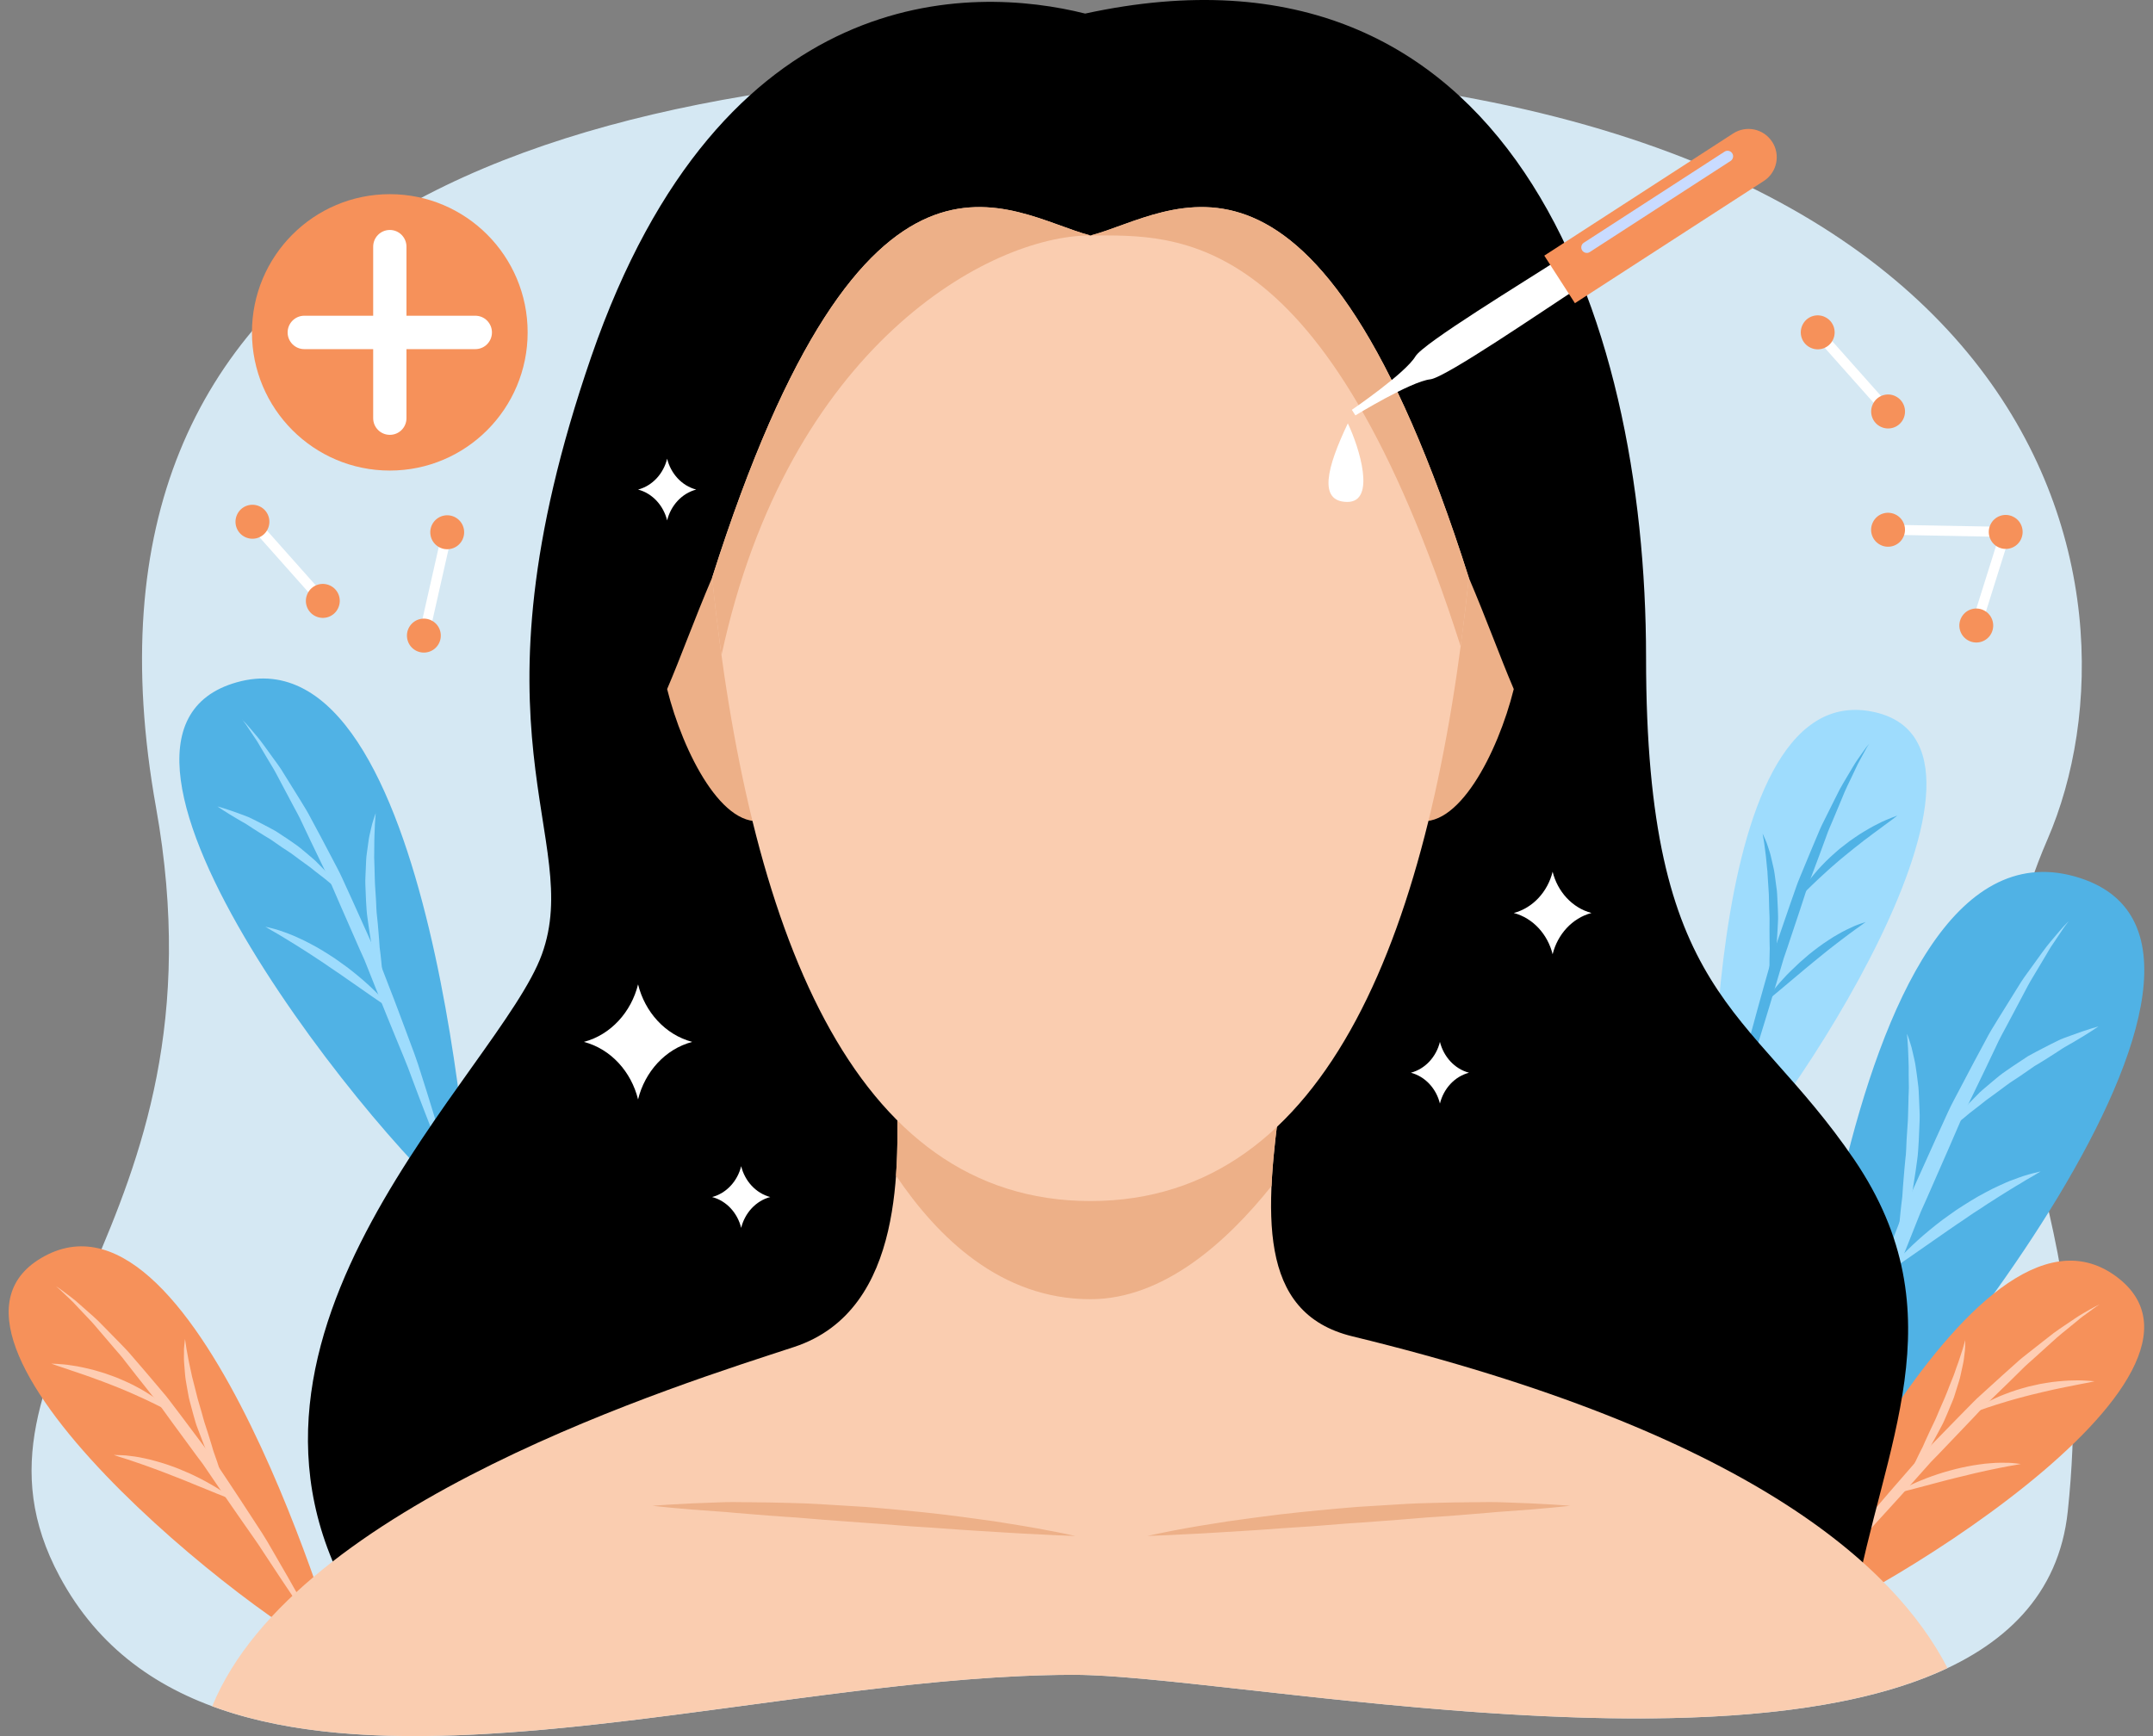 <svg xmlns="http://www.w3.org/2000/svg" width="124" height="100" viewBox="0 0 124 100" fill="none"><rect x="0" y="0" width="124" height="100" fill="#808080" stroke="none"/><g clip-path="url(#clip0_538_30645)"><path d="M61.847 96.469C72.946 96.469 117.053 106.308 119.091 87.057C121.179 67.354 111.791 62.501 117.923 48.349C124.055 34.194 118.507 3.716 63.787 3.931C30.247 4.058 3.102 13.636 8.986 46.508C13.366 70.995 -3.282 78.314 3.437 90.808C12.354 107.395 41.271 96.469 61.85 96.469H61.847Z" fill="#D5E8F3"></path><path d="M103.187 87.679C103.187 87.679 105.63 46.577 119.502 50.485C132.824 54.239 109.059 83.493 103.187 87.679Z" fill="#50B2E5"></path><path d="M119.132 53.079C119.132 53.079 119.045 53.192 118.886 53.401C118.738 53.621 118.524 53.94 118.25 54.349C118.108 54.546 117.972 54.783 117.822 55.041C117.672 55.297 117.507 55.572 117.33 55.865C117.16 56.16 116.96 56.465 116.781 56.804C116.602 57.143 116.414 57.5 116.217 57.871C116.021 58.242 115.815 58.63 115.601 59.03C115.39 59.43 115.156 59.836 114.96 60.277C114.546 61.149 114.113 62.068 113.65 63.01C113.427 63.486 113.17 63.955 112.965 64.457C112.754 64.955 112.537 65.46 112.314 65.964C111.872 66.976 111.421 68.005 110.97 69.031L110.626 69.799L110.314 70.579C110.108 71.098 109.9 71.617 109.698 72.13C109.293 73.159 108.871 74.162 108.475 75.139C108.082 76.116 107.668 77.049 107.347 77.959C107.012 78.867 106.685 79.719 106.379 80.507C105.167 83.659 104.283 85.74 104.283 85.74C104.283 85.74 104.87 83.563 105.873 80.328C106.121 79.519 106.393 78.644 106.691 77.719C106.969 76.788 107.333 75.832 107.706 74.843C108.082 73.855 108.455 72.826 108.859 71.791C109.059 71.272 109.261 70.75 109.464 70.225L109.77 69.437L110.111 68.66C110.577 67.631 111.039 66.599 111.496 65.584C111.722 65.077 111.953 64.576 112.181 64.08C112.404 63.581 112.676 63.115 112.916 62.642C113.404 61.7 113.89 60.798 114.35 59.943C114.569 59.511 114.821 59.108 115.061 58.72C115.304 58.332 115.535 57.955 115.76 57.595C115.986 57.236 116.2 56.891 116.402 56.563C116.61 56.239 116.839 55.949 117.038 55.665C117.446 55.108 117.781 54.612 118.105 54.233C118.423 53.853 118.678 53.557 118.851 53.36C119.036 53.172 119.134 53.07 119.134 53.07L119.132 53.079Z" fill="#9EDCFD"></path><path d="M112.129 65.206C112.129 65.206 112.149 65.168 112.19 65.101C112.23 65.032 112.291 64.933 112.375 64.811C112.459 64.69 112.557 64.533 112.693 64.377C112.823 64.214 112.968 64.032 113.135 63.837C113.306 63.646 113.497 63.449 113.705 63.243C113.809 63.139 113.913 63.032 114.023 62.921C114.133 62.814 114.257 62.718 114.376 62.614C114.621 62.411 114.867 62.191 115.13 61.982C115.39 61.771 115.679 61.591 115.957 61.394C116.24 61.205 116.524 61.02 116.804 60.834C117.093 60.669 117.391 60.521 117.671 60.373C117.952 60.223 118.229 60.089 118.49 59.959C118.747 59.823 119.016 59.744 119.253 59.652C120.207 59.295 120.86 59.121 120.86 59.121C120.86 59.121 120.297 59.515 119.432 60.017C119.325 60.081 119.212 60.144 119.094 60.211C118.978 60.278 118.854 60.342 118.735 60.426C118.495 60.582 118.244 60.75 117.981 60.913C117.715 61.075 117.449 61.252 117.165 61.414C116.897 61.6 116.625 61.788 116.353 61.976C116.081 62.162 115.792 62.333 115.535 62.53C115.278 62.73 115.015 62.913 114.766 63.098C114.639 63.191 114.517 63.281 114.396 63.368C114.28 63.461 114.165 63.55 114.052 63.64C113.826 63.814 113.612 63.98 113.416 64.133C113.228 64.296 113.049 64.44 112.89 64.568C112.728 64.695 112.598 64.811 112.485 64.907C112.375 65.006 112.279 65.075 112.222 65.13C112.161 65.183 112.129 65.212 112.129 65.212V65.206Z" fill="#9EDCFD"></path><path d="M109.831 59.555C109.831 59.555 109.912 59.731 110.01 60.056C110.065 60.218 110.123 60.419 110.169 60.65C110.218 60.882 110.293 61.143 110.331 61.433C110.374 61.723 110.421 62.036 110.458 62.369C110.51 62.703 110.513 63.053 110.531 63.419C110.539 63.784 110.577 64.161 110.559 64.543C110.542 64.926 110.525 65.315 110.51 65.703C110.481 66.091 110.473 66.48 110.412 66.857C110.369 67.237 110.302 67.608 110.25 67.967C110.198 68.326 110.14 68.674 110.08 69.002C110.004 69.327 109.926 69.631 109.851 69.915C109.562 71.043 109.308 71.773 109.308 71.773C109.308 71.773 109.331 70.99 109.455 69.845C109.484 69.558 109.519 69.248 109.562 68.924C109.585 68.596 109.603 68.248 109.637 67.892C109.672 67.535 109.692 67.167 109.735 66.793C109.788 66.419 109.788 66.039 109.808 65.66C109.834 65.28 109.857 64.9 109.883 64.526C109.9 64.152 109.903 63.784 109.915 63.428C109.915 63.071 109.952 62.723 109.935 62.398C109.926 62.071 109.929 61.761 109.929 61.474C109.929 61.187 109.906 60.926 109.903 60.691C109.895 60.456 109.889 60.253 109.871 60.088C109.857 59.92 109.857 59.787 109.842 59.697C109.834 59.607 109.828 59.558 109.828 59.558L109.831 59.555Z" fill="#9EDCFD"></path><path d="M108.718 73.268C108.718 73.268 109.12 72.726 109.837 72.022C110.192 71.668 110.623 71.274 111.106 70.874C111.349 70.674 111.6 70.471 111.863 70.274C112.132 70.083 112.401 69.883 112.676 69.694C112.959 69.514 113.234 69.326 113.52 69.158C113.8 68.984 114.084 68.825 114.361 68.68C114.639 68.532 114.908 68.393 115.174 68.277C115.437 68.158 115.682 68.042 115.92 67.961C116.154 67.871 116.373 67.795 116.567 67.729C116.761 67.665 116.937 67.624 117.076 67.584C117.359 67.511 117.524 67.477 117.524 67.477C117.524 67.477 117.382 67.566 117.131 67.714C117.004 67.787 116.853 67.874 116.677 67.975C116.506 68.082 116.313 68.201 116.099 68.323C115.885 68.445 115.665 68.598 115.422 68.74C115.179 68.882 114.937 69.053 114.673 69.216C114.41 69.372 114.156 69.564 113.881 69.732C113.607 69.9 113.344 70.094 113.069 70.277C112.794 70.457 112.528 70.645 112.259 70.828C111.999 71.019 111.73 71.187 111.479 71.37C110.973 71.723 110.499 72.051 110.094 72.335C109.689 72.619 109.342 72.851 109.102 73.016C108.859 73.178 108.721 73.271 108.721 73.271L108.718 73.268Z" fill="#9EDCFD"></path><path d="M101.941 94.284C101.941 94.284 113.531 67.502 121.826 73.485C129.788 79.23 106.867 92.927 101.941 94.284Z" fill="#F6915A"></path><path d="M120.947 75.121C120.947 75.121 120.863 75.176 120.704 75.278C120.554 75.388 120.331 75.55 120.051 75.756C119.906 75.852 119.762 75.979 119.6 76.112C119.438 76.246 119.262 76.388 119.074 76.541C118.889 76.698 118.681 76.852 118.481 77.031C118.279 77.214 118.068 77.405 117.845 77.605C117.622 77.805 117.394 78.014 117.154 78.229C116.917 78.443 116.663 78.658 116.423 78.904C115.934 79.385 115.425 79.892 114.887 80.406C114.754 80.536 114.619 80.666 114.483 80.797C114.347 80.927 114.208 81.061 114.081 81.203C113.821 81.484 113.555 81.768 113.283 82.049C112.742 82.615 112.193 83.189 111.644 83.765L111.227 84.191C111.094 84.339 110.961 84.487 110.831 84.635C110.568 84.931 110.305 85.226 110.045 85.519C109.527 86.108 109.001 86.67 108.501 87.224C108.001 87.78 107.501 88.299 107.064 88.829C106.622 89.351 106.197 89.841 105.801 90.29C105.017 91.192 104.349 91.937 103.881 92.453C103.65 92.714 103.459 92.914 103.332 93.05C103.204 93.189 103.135 93.262 103.135 93.262C103.135 93.262 103.193 93.181 103.303 93.03C103.413 92.879 103.569 92.653 103.777 92.372C104.187 91.807 104.78 91.001 105.506 90.047C105.867 89.569 106.26 89.05 106.682 88.511C107.093 87.96 107.567 87.412 108.056 86.841C108.544 86.273 109.042 85.678 109.565 85.09C109.822 84.794 110.085 84.496 110.345 84.194C110.478 84.044 110.609 83.893 110.742 83.745L111.155 83.31C111.716 82.736 112.274 82.162 112.823 81.6C113.098 81.316 113.372 81.037 113.644 80.765C113.777 80.626 113.919 80.496 114.063 80.368C114.205 80.24 114.344 80.11 114.483 79.985C115.035 79.478 115.578 78.994 116.09 78.536C116.342 78.301 116.608 78.095 116.862 77.895C117.116 77.695 117.362 77.501 117.599 77.316C117.836 77.13 118.062 76.953 118.279 76.785C118.496 76.62 118.718 76.481 118.918 76.341C119.12 76.205 119.308 76.078 119.484 75.959C119.661 75.843 119.82 75.733 119.976 75.649C120.279 75.472 120.519 75.338 120.684 75.251C120.852 75.17 120.941 75.127 120.941 75.127L120.947 75.121Z" fill="#FECDB3"></path><path d="M113.344 81.49C113.344 81.49 113.433 81.409 113.604 81.284C113.777 81.16 114.029 80.995 114.347 80.821C114.506 80.737 114.679 80.641 114.867 80.56C115.055 80.473 115.255 80.38 115.468 80.305C115.68 80.221 115.899 80.142 116.125 80.07C116.35 79.997 116.584 79.936 116.816 79.87C117.05 79.815 117.287 79.763 117.518 79.713C117.752 79.67 117.984 79.638 118.206 79.603C118.429 79.574 118.649 79.557 118.854 79.539C119.059 79.516 119.256 79.519 119.435 79.513C119.614 79.507 119.779 79.505 119.927 79.513C120.074 79.519 120.201 79.528 120.305 79.534C120.516 79.548 120.635 79.56 120.635 79.56C120.635 79.56 120.516 79.589 120.311 79.632C120.207 79.652 120.083 79.678 119.941 79.702C119.796 79.725 119.637 79.766 119.464 79.797C119.291 79.835 119.1 79.864 118.903 79.907C118.704 79.951 118.495 79.997 118.279 80.038C118.065 80.087 117.842 80.142 117.617 80.189C117.391 80.244 117.166 80.299 116.937 80.354C116.712 80.415 116.483 80.467 116.261 80.531C116.041 80.597 115.818 80.65 115.61 80.716C115.399 80.78 115.197 80.841 115.003 80.902C114.809 80.966 114.627 81.024 114.459 81.079C114.292 81.137 114.139 81.192 114.003 81.238C113.867 81.287 113.748 81.331 113.65 81.366C113.453 81.441 113.344 81.484 113.344 81.484V81.49Z" fill="#FECDB3"></path><path d="M113.182 77.168C113.182 77.168 113.193 77.304 113.182 77.548C113.182 77.609 113.176 77.675 113.173 77.748C113.164 77.82 113.155 77.898 113.144 77.983C113.121 78.148 113.109 78.339 113.063 78.542C113.022 78.745 112.976 78.965 112.921 79.197C112.875 79.432 112.791 79.667 112.716 79.913C112.678 80.035 112.638 80.162 112.598 80.29C112.557 80.418 112.522 80.548 112.465 80.67C112.36 80.922 112.256 81.177 112.149 81.429C112.037 81.681 111.938 81.939 111.805 82.174C111.681 82.415 111.551 82.647 111.427 82.876C111.305 83.102 111.181 83.319 111.062 83.522C110.935 83.719 110.808 83.905 110.689 84.073C110.458 84.412 110.253 84.688 110.108 84.882C109.964 85.073 109.877 85.18 109.877 85.18C109.877 85.18 109.926 85.05 110.024 84.829C110.12 84.609 110.261 84.299 110.441 83.931C110.53 83.748 110.626 83.548 110.736 83.342C110.831 83.131 110.926 82.902 111.036 82.676C111.143 82.447 111.25 82.206 111.369 81.966C111.49 81.731 111.586 81.476 111.693 81.229C111.8 80.983 111.909 80.734 112.016 80.49C112.12 80.246 112.21 80 112.303 79.765C112.349 79.647 112.392 79.531 112.441 79.42C112.491 79.307 112.531 79.197 112.569 79.087C112.641 78.867 112.719 78.661 112.788 78.469C112.858 78.278 112.907 78.099 112.962 77.942C112.988 77.864 113.011 77.788 113.034 77.722C113.054 77.652 113.072 77.588 113.089 77.533C113.118 77.417 113.15 77.327 113.164 77.266C113.182 77.203 113.19 77.171 113.19 77.171L113.182 77.168Z" fill="#FECDB3"></path><path d="M109.117 86.034C109.117 86.034 109.215 85.967 109.397 85.866C109.576 85.764 109.839 85.625 110.163 85.478C110.325 85.405 110.499 85.324 110.689 85.251C110.877 85.173 111.077 85.095 111.288 85.022C111.496 84.95 111.713 84.875 111.938 84.808C112.164 84.744 112.389 84.677 112.621 84.62C112.852 84.567 113.08 84.506 113.312 84.466C113.54 84.422 113.769 84.382 113.988 84.353C114.208 84.321 114.422 84.295 114.627 84.283C114.83 84.269 115.023 84.251 115.203 84.254C115.382 84.254 115.544 84.254 115.688 84.257C115.833 84.26 115.96 84.277 116.064 84.286C116.272 84.306 116.388 84.324 116.388 84.324C116.388 84.324 116.272 84.35 116.067 84.385C115.966 84.402 115.844 84.422 115.703 84.448C115.564 84.477 115.405 84.509 115.234 84.538C115.064 84.567 114.879 84.617 114.682 84.651C114.486 84.686 114.283 84.741 114.069 84.785C113.855 84.825 113.638 84.889 113.416 84.938C113.193 84.988 112.968 85.049 112.742 85.101C112.517 85.153 112.291 85.214 112.071 85.269C111.852 85.333 111.629 85.379 111.421 85.44C111.21 85.498 111.005 85.547 110.811 85.602C110.617 85.654 110.432 85.701 110.264 85.747C109.926 85.837 109.64 85.909 109.438 85.959C109.235 86.008 109.122 86.034 109.122 86.034H109.117Z" fill="#FECDB3"></path><path d="M27.156 70.108C27.156 70.108 25.132 36.061 13.64 39.299C2.605 42.407 22.291 66.641 27.156 70.108Z" fill="#50B2E5"></path><path d="M13.95 41.448C13.95 41.448 14.022 41.541 14.152 41.715C14.273 41.898 14.453 42.161 14.678 42.501C14.797 42.666 14.907 42.863 15.031 43.074C15.155 43.286 15.291 43.512 15.436 43.756C15.577 43.999 15.742 44.251 15.892 44.532C16.04 44.814 16.196 45.109 16.361 45.417C16.526 45.724 16.693 46.046 16.87 46.376C17.046 46.707 17.24 47.043 17.402 47.408C17.746 48.13 18.101 48.892 18.486 49.675C18.671 50.069 18.882 50.458 19.052 50.872C19.229 51.284 19.408 51.701 19.593 52.122C19.96 52.959 20.333 53.812 20.706 54.661L20.992 55.296L21.25 55.942C21.42 56.371 21.591 56.8 21.761 57.226C22.097 58.079 22.447 58.911 22.773 59.719C23.1 60.528 23.441 61.302 23.707 62.056C23.985 62.807 24.256 63.514 24.508 64.166C25.511 66.778 26.245 68.5 26.245 68.5C26.245 68.5 25.76 66.697 24.93 64.018C24.725 63.349 24.499 62.621 24.254 61.859C24.022 61.088 23.722 60.296 23.412 59.476C23.103 58.656 22.794 57.803 22.455 56.948C22.291 56.519 22.123 56.087 21.955 55.652L21.701 55L21.417 54.357C21.033 53.504 20.648 52.649 20.27 51.809C20.082 51.388 19.891 50.974 19.7 50.562C19.515 50.15 19.29 49.762 19.093 49.371C18.688 48.591 18.286 47.843 17.905 47.136C17.723 46.776 17.514 46.446 17.315 46.121C17.115 45.799 16.922 45.489 16.737 45.191C16.552 44.892 16.372 44.608 16.205 44.335C16.031 44.066 15.843 43.825 15.678 43.593C15.34 43.132 15.063 42.721 14.794 42.408C14.531 42.092 14.32 41.848 14.175 41.686C14.022 41.529 13.941 41.445 13.941 41.445L13.95 41.448Z" fill="#9EDCFD"></path><path d="M19.749 51.49C19.749 51.49 19.732 51.461 19.697 51.403C19.665 51.345 19.613 51.264 19.544 51.163C19.474 51.061 19.393 50.931 19.281 50.803C19.174 50.67 19.052 50.516 18.913 50.357C18.772 50.2 18.613 50.035 18.442 49.864C18.355 49.777 18.269 49.69 18.179 49.597C18.09 49.508 17.985 49.429 17.887 49.342C17.685 49.174 17.48 48.992 17.263 48.82C17.046 48.647 16.806 48.496 16.578 48.333C16.343 48.177 16.106 48.023 15.875 47.87C15.635 47.733 15.389 47.612 15.158 47.487C14.927 47.362 14.695 47.252 14.481 47.145C14.268 47.032 14.045 46.968 13.851 46.89C13.062 46.594 12.521 46.449 12.521 46.449C12.521 46.449 12.987 46.777 13.704 47.191C13.793 47.243 13.886 47.299 13.984 47.354C14.082 47.409 14.184 47.461 14.279 47.531C14.479 47.661 14.684 47.8 14.903 47.933C15.123 48.067 15.346 48.215 15.58 48.348C15.803 48.502 16.028 48.658 16.254 48.815C16.479 48.968 16.716 49.107 16.93 49.273C17.144 49.438 17.361 49.589 17.569 49.742C17.673 49.818 17.774 49.893 17.876 49.965C17.974 50.044 18.066 50.116 18.159 50.192C18.347 50.337 18.523 50.473 18.688 50.6C18.844 50.734 18.992 50.855 19.125 50.96C19.258 51.064 19.367 51.163 19.46 51.241C19.55 51.322 19.631 51.38 19.677 51.426C19.726 51.47 19.752 51.493 19.752 51.493L19.749 51.49Z" fill="#9EDCFD"></path><path d="M21.652 46.812C21.652 46.812 21.585 46.957 21.504 47.23C21.458 47.366 21.412 47.531 21.371 47.723C21.331 47.914 21.27 48.132 21.235 48.369C21.201 48.607 21.163 48.868 21.128 49.143C21.085 49.419 21.082 49.711 21.068 50.013C21.062 50.314 21.03 50.627 21.042 50.943C21.056 51.259 21.07 51.581 21.082 51.903C21.105 52.225 21.114 52.546 21.163 52.859C21.201 53.175 21.253 53.483 21.296 53.778C21.339 54.077 21.389 54.364 21.438 54.636C21.498 54.906 21.565 55.158 21.626 55.393C21.866 56.326 22.077 56.932 22.077 56.932C22.077 56.932 22.059 56.283 21.955 55.335C21.932 55.097 21.903 54.842 21.866 54.573C21.845 54.3 21.831 54.013 21.802 53.717C21.776 53.422 21.756 53.117 21.718 52.807C21.675 52.497 21.675 52.181 21.657 51.868C21.637 51.552 21.617 51.239 21.597 50.929C21.582 50.619 21.579 50.314 21.571 50.019C21.571 49.723 21.539 49.436 21.553 49.166C21.559 48.897 21.559 48.639 21.559 48.401C21.559 48.163 21.579 47.946 21.582 47.755C21.588 47.56 21.594 47.392 21.608 47.253C21.623 47.114 21.62 47.004 21.631 46.928C21.64 46.853 21.643 46.812 21.643 46.812H21.652Z" fill="#9EDCFD"></path><path d="M22.574 58.173C22.574 58.173 22.241 57.724 21.648 57.142C21.354 56.849 20.998 56.521 20.596 56.191C20.397 56.026 20.186 55.857 19.969 55.695C19.746 55.536 19.523 55.37 19.298 55.214C19.064 55.066 18.835 54.907 18.601 54.77C18.37 54.628 18.136 54.495 17.904 54.376C17.676 54.254 17.451 54.138 17.231 54.043C17.014 53.944 16.809 53.849 16.612 53.779C16.419 53.704 16.236 53.643 16.077 53.588C15.918 53.532 15.771 53.501 15.655 53.469C15.421 53.408 15.285 53.379 15.285 53.379C15.285 53.379 15.404 53.454 15.612 53.576C15.716 53.637 15.843 53.709 15.988 53.791C16.129 53.877 16.291 53.979 16.468 54.08C16.644 54.182 16.826 54.309 17.029 54.425C17.228 54.544 17.43 54.686 17.647 54.817C17.864 54.947 18.078 55.104 18.303 55.246C18.529 55.385 18.749 55.547 18.974 55.698C19.2 55.846 19.422 56.002 19.645 56.153C19.859 56.312 20.084 56.452 20.29 56.602C20.709 56.895 21.102 57.168 21.438 57.402C21.773 57.637 22.059 57.831 22.259 57.965C22.461 58.098 22.577 58.176 22.577 58.176L22.574 58.173Z" fill="#9EDCFD"></path><path d="M19.599 95.556C19.599 95.556 11.559 67.496 2.564 72.354C-6.074 77.018 14.889 93.573 19.599 95.556Z" fill="#F6915A"></path><path d="M3.224 74.09C3.224 74.09 3.302 74.154 3.443 74.275C3.579 74.406 3.779 74.594 4.03 74.832C4.16 74.948 4.29 75.09 4.432 75.244C4.577 75.397 4.733 75.559 4.898 75.736C5.062 75.916 5.247 76.093 5.424 76.302C5.6 76.507 5.785 76.728 5.979 76.951C6.173 77.177 6.375 77.415 6.583 77.658C6.791 77.902 7.017 78.145 7.219 78.421C7.641 78.96 8.081 79.531 8.549 80.111C8.665 80.256 8.783 80.403 8.899 80.551C9.017 80.699 9.136 80.847 9.246 81.006C9.468 81.32 9.697 81.635 9.928 81.948C10.391 82.58 10.862 83.221 11.333 83.862L11.692 84.34C11.805 84.505 11.917 84.668 12.027 84.833C12.25 85.16 12.472 85.488 12.692 85.81C13.132 86.459 13.58 87.088 14.002 87.703C14.424 88.317 14.855 88.9 15.219 89.48C15.592 90.053 15.95 90.593 16.283 91.091C16.945 92.088 17.509 92.912 17.908 93.486C18.104 93.776 18.266 93.996 18.373 94.15C18.483 94.303 18.541 94.384 18.541 94.384C18.541 94.384 18.495 94.297 18.405 94.132C18.315 93.967 18.188 93.723 18.02 93.416C17.685 92.802 17.202 91.926 16.607 90.888C16.309 90.367 15.985 89.804 15.638 89.21C15.303 88.61 14.904 88.004 14.49 87.378C14.077 86.752 13.661 86.097 13.221 85.445C13.001 85.117 12.782 84.786 12.562 84.456C12.449 84.291 12.339 84.123 12.229 83.957L11.874 83.473C11.394 82.833 10.914 82.192 10.44 81.56C10.206 81.244 9.969 80.934 9.732 80.627C9.616 80.47 9.492 80.325 9.367 80.18C9.246 80.035 9.122 79.89 9 79.745C8.517 79.168 8.04 78.621 7.592 78.099C7.372 77.835 7.135 77.594 6.91 77.363C6.681 77.131 6.465 76.907 6.254 76.693C6.042 76.478 5.84 76.273 5.649 76.078C5.456 75.887 5.253 75.722 5.071 75.557C4.889 75.394 4.718 75.244 4.559 75.104C4.4 74.965 4.256 74.835 4.114 74.733C3.834 74.519 3.614 74.356 3.464 74.246C3.307 74.145 3.224 74.09 3.224 74.09Z" fill="#FECDB3"></path><path d="M9.94 81.396C9.94 81.396 9.862 81.304 9.708 81.159C9.555 81.014 9.327 80.817 9.032 80.605C8.884 80.501 8.725 80.385 8.549 80.278C8.376 80.167 8.188 80.051 7.988 79.947C7.792 79.837 7.583 79.73 7.367 79.631C7.153 79.53 6.927 79.44 6.707 79.344C6.482 79.26 6.256 79.176 6.031 79.1C5.805 79.028 5.58 78.967 5.363 78.903C5.146 78.846 4.932 78.799 4.73 78.756C4.53 78.706 4.334 78.683 4.157 78.654C3.981 78.625 3.816 78.599 3.672 78.59C3.524 78.576 3.397 78.57 3.293 78.561C3.082 78.547 2.963 78.547 2.963 78.547C2.963 78.547 3.076 78.593 3.276 78.66C3.374 78.692 3.495 78.735 3.631 78.779C3.77 78.819 3.923 78.88 4.091 78.935C4.259 78.996 4.444 79.048 4.634 79.118C4.825 79.188 5.028 79.26 5.236 79.327C5.444 79.402 5.655 79.486 5.875 79.561C6.089 79.645 6.308 79.73 6.528 79.814C6.745 79.903 6.965 79.985 7.176 80.077C7.387 80.173 7.601 80.251 7.797 80.347C7.997 80.437 8.193 80.524 8.376 80.611C8.558 80.698 8.731 80.782 8.89 80.857C9.049 80.936 9.194 81.011 9.324 81.075C9.451 81.141 9.564 81.199 9.656 81.249C9.841 81.35 9.945 81.405 9.945 81.405L9.94 81.396Z" fill="#FECDB3"></path><path d="M10.659 77.129C10.659 77.129 10.631 77.262 10.613 77.506C10.607 77.567 10.602 77.633 10.596 77.706C10.596 77.778 10.596 77.856 10.596 77.941C10.596 78.109 10.587 78.3 10.605 78.506C10.619 78.712 10.636 78.938 10.659 79.173C10.677 79.41 10.726 79.654 10.769 79.912C10.793 80.039 10.816 80.17 10.839 80.3C10.865 80.431 10.882 80.567 10.923 80.694C10.992 80.958 11.064 81.222 11.137 81.489C11.215 81.752 11.278 82.022 11.382 82.274C11.475 82.529 11.576 82.776 11.666 83.016C11.755 83.257 11.851 83.489 11.943 83.706C12.044 83.918 12.146 84.118 12.241 84.3C12.429 84.669 12.594 84.967 12.712 85.176C12.831 85.385 12.903 85.501 12.903 85.501C12.903 85.501 12.871 85.367 12.802 85.135C12.735 84.903 12.634 84.576 12.504 84.19C12.441 83.999 12.368 83.787 12.287 83.57C12.221 83.347 12.154 83.109 12.076 82.868C11.998 82.625 11.926 82.376 11.839 82.124C11.749 81.874 11.689 81.611 11.614 81.353C11.538 81.094 11.46 80.834 11.388 80.579C11.319 80.323 11.261 80.068 11.197 79.822C11.165 79.7 11.137 79.578 11.105 79.46C11.07 79.344 11.044 79.225 11.024 79.112C10.98 78.886 10.931 78.668 10.885 78.471C10.842 78.274 10.816 78.088 10.784 77.926C10.769 77.845 10.755 77.769 10.741 77.697C10.729 77.627 10.72 77.561 10.712 77.503C10.697 77.384 10.677 77.291 10.671 77.228C10.662 77.164 10.659 77.129 10.659 77.129Z" fill="#FECDB3"></path><path d="M13.548 86.447C13.548 86.447 13.458 86.369 13.29 86.244C13.126 86.119 12.883 85.948 12.579 85.76C12.429 85.667 12.267 85.563 12.088 85.467C11.911 85.366 11.723 85.261 11.524 85.163C11.327 85.061 11.119 84.96 10.908 84.864C10.694 84.774 10.477 84.679 10.258 84.589C10.035 84.508 9.815 84.418 9.593 84.348C9.37 84.276 9.15 84.206 8.936 84.151C8.722 84.09 8.514 84.038 8.312 83.998C8.112 83.957 7.924 83.916 7.745 83.893C7.569 83.867 7.407 83.85 7.262 83.835C7.118 83.821 6.991 83.821 6.887 83.815C6.678 83.806 6.56 83.809 6.56 83.809C6.56 83.809 6.673 83.85 6.869 83.913C6.967 83.945 7.086 83.98 7.225 84.024C7.361 84.07 7.511 84.122 7.679 84.174C7.846 84.224 8.023 84.299 8.211 84.357C8.401 84.418 8.595 84.499 8.8 84.569C9.006 84.635 9.214 84.728 9.428 84.803C9.642 84.882 9.856 84.972 10.072 85.053C10.289 85.134 10.506 85.224 10.717 85.308C10.925 85.4 11.139 85.473 11.339 85.563C11.538 85.647 11.738 85.722 11.923 85.8C12.108 85.876 12.284 85.948 12.446 86.015C12.77 86.148 13.045 86.256 13.238 86.331C13.432 86.406 13.542 86.447 13.542 86.447H13.548Z" fill="#FECDB3"></path><path d="M98.642 68.3C98.642 68.3 97.706 39.12 107.752 40.975C117.4 42.758 102.519 64.963 98.642 68.3Z" fill="#9EDCFD"></path><path d="M107.657 42.832C107.657 42.832 107.602 42.916 107.504 43.075C107.414 43.241 107.281 43.481 107.116 43.786C107.03 43.934 106.949 44.11 106.859 44.302C106.769 44.49 106.671 44.696 106.567 44.916C106.466 45.137 106.344 45.363 106.24 45.615C106.136 45.867 106.026 46.131 105.911 46.406C105.795 46.682 105.676 46.969 105.552 47.264C105.428 47.56 105.289 47.861 105.179 48.186C104.942 48.83 104.696 49.508 104.43 50.204C104.364 50.378 104.297 50.554 104.231 50.731C104.162 50.908 104.095 51.085 104.04 51.27C103.924 51.636 103.803 52.007 103.679 52.378C103.43 53.12 103.179 53.877 102.927 54.63L102.733 55.195C102.676 55.387 102.621 55.578 102.563 55.767C102.45 56.146 102.337 56.526 102.227 56.903C102.008 57.657 101.776 58.39 101.56 59.106C101.346 59.822 101.114 60.506 100.947 61.173C100.767 61.834 100.594 62.46 100.429 63.034C100.105 64.185 99.819 65.144 99.614 65.814C99.513 66.15 99.429 66.411 99.374 66.591C99.316 66.77 99.287 66.866 99.287 66.866C99.287 66.866 99.305 66.767 99.339 66.585C99.374 66.402 99.42 66.13 99.487 65.785C99.617 65.098 99.81 64.118 100.059 62.944C100.183 62.355 100.316 61.721 100.467 61.048C100.603 60.373 100.796 59.674 100.999 58.949C101.198 58.228 101.395 57.477 101.614 56.72C101.721 56.34 101.831 55.961 101.938 55.575C101.993 55.384 102.048 55.193 102.103 54.998L102.294 54.43C102.554 53.671 102.814 52.914 103.072 52.169C103.199 51.795 103.329 51.427 103.459 51.062C103.52 50.879 103.595 50.699 103.667 50.526C103.739 50.349 103.812 50.172 103.884 50.001C104.167 49.305 104.454 48.635 104.72 48.001C104.847 47.682 104.997 47.38 105.145 47.09C105.289 46.8 105.431 46.519 105.564 46.25C105.7 45.98 105.827 45.725 105.951 45.479C106.078 45.235 106.22 45.015 106.341 44.803C106.466 44.594 106.581 44.397 106.691 44.215C106.801 44.035 106.897 43.867 107.004 43.722C107.206 43.432 107.365 43.209 107.475 43.058C107.593 42.913 107.657 42.835 107.657 42.835V42.832Z" fill="#50B2E5"></path><path d="M103.499 51.849C103.499 51.849 103.546 51.736 103.647 51.551C103.751 51.365 103.907 51.107 104.121 50.815C104.231 50.67 104.343 50.51 104.482 50.354C104.615 50.194 104.757 50.026 104.916 49.864C105.072 49.699 105.237 49.533 105.41 49.371C105.584 49.209 105.769 49.055 105.951 48.893C106.139 48.742 106.33 48.594 106.52 48.452C106.714 48.313 106.911 48.185 107.096 48.058C107.287 47.936 107.475 47.826 107.654 47.722C107.83 47.614 108.009 47.53 108.168 47.449C108.327 47.368 108.475 47.292 108.614 47.237C108.75 47.179 108.868 47.133 108.966 47.093C109.163 47.014 109.276 46.977 109.276 46.977C109.276 46.977 109.183 47.055 109.016 47.179C108.932 47.24 108.831 47.319 108.712 47.403C108.593 47.484 108.466 47.588 108.322 47.693C108.18 47.8 108.021 47.91 107.859 48.032C107.7 48.156 107.529 48.287 107.35 48.414C107.177 48.551 107 48.696 106.815 48.835C106.636 48.98 106.454 49.127 106.272 49.275C106.093 49.426 105.908 49.571 105.737 49.725C105.566 49.881 105.387 50.02 105.228 50.174C105.066 50.322 104.907 50.464 104.76 50.603C104.612 50.742 104.474 50.876 104.346 50.997C104.219 51.122 104.104 51.235 103.999 51.336C103.898 51.441 103.809 51.528 103.736 51.603C103.592 51.754 103.508 51.841 103.508 51.841L103.499 51.849Z" fill="#50B2E5"></path><path d="M101.51 48.012C101.51 48.012 101.58 48.131 101.669 48.357C101.692 48.412 101.718 48.475 101.747 48.542C101.77 48.612 101.796 48.684 101.822 48.765C101.872 48.925 101.941 49.105 101.987 49.307C102.036 49.508 102.088 49.728 102.138 49.96C102.195 50.192 102.221 50.441 102.256 50.696C102.274 50.824 102.291 50.954 102.308 51.087C102.326 51.218 102.349 51.354 102.352 51.487C102.363 51.76 102.378 52.035 102.392 52.311C102.398 52.586 102.421 52.861 102.398 53.134C102.389 53.404 102.369 53.67 102.354 53.928C102.343 54.186 102.323 54.433 102.3 54.67C102.268 54.905 102.233 55.125 102.198 55.328C102.132 55.737 102.065 56.073 102.016 56.308C101.967 56.543 101.932 56.676 101.932 56.676C101.932 56.676 101.924 56.537 101.918 56.297C101.912 56.056 101.906 55.714 101.912 55.305C101.912 55.102 101.918 54.882 101.927 54.647C101.924 54.415 101.912 54.169 101.915 53.914C101.915 53.659 101.909 53.398 101.915 53.131C101.924 52.864 101.903 52.595 101.895 52.325C101.886 52.056 101.88 51.783 101.875 51.519C101.863 51.255 101.84 50.995 101.825 50.742C101.817 50.615 101.808 50.493 101.802 50.371C101.802 50.25 101.788 50.131 101.773 50.015C101.747 49.786 101.727 49.566 101.71 49.363C101.69 49.16 101.658 48.977 101.64 48.812C101.629 48.728 101.62 48.652 101.611 48.583C101.6 48.513 101.588 48.447 101.58 48.389C101.559 48.273 101.548 48.177 101.533 48.113C101.522 48.049 101.513 48.015 101.513 48.015L101.51 48.012Z" fill="#50B2E5"></path><path d="M101.614 57.767C101.614 57.767 101.675 57.665 101.797 57.494C101.915 57.323 102.094 57.086 102.323 56.813C102.436 56.677 102.56 56.529 102.702 56.381C102.837 56.23 102.985 56.074 103.147 55.92C103.306 55.764 103.471 55.604 103.641 55.448C103.817 55.294 103.994 55.138 104.176 54.984C104.364 54.839 104.543 54.685 104.737 54.549C104.925 54.41 105.113 54.277 105.301 54.158C105.486 54.033 105.668 53.92 105.847 53.822C106.026 53.72 106.191 53.624 106.353 53.549C106.512 53.471 106.662 53.404 106.795 53.343C106.928 53.285 107.05 53.245 107.145 53.21C107.342 53.14 107.455 53.105 107.455 53.105C107.455 53.105 107.359 53.178 107.191 53.3C107.108 53.361 107.006 53.43 106.888 53.514C106.772 53.601 106.645 53.697 106.5 53.798C106.359 53.897 106.211 54.022 106.049 54.137C105.888 54.253 105.726 54.392 105.552 54.52C105.376 54.648 105.208 54.798 105.026 54.938C104.847 55.077 104.67 55.23 104.488 55.375C104.306 55.52 104.13 55.671 103.953 55.816C103.783 55.967 103.601 56.106 103.439 56.248C103.274 56.39 103.109 56.523 102.956 56.654C102.803 56.784 102.655 56.906 102.522 57.019C102.253 57.248 102.025 57.433 101.866 57.564C101.704 57.694 101.612 57.77 101.612 57.77L101.614 57.767Z" fill="#50B2E5"></path><path d="M62.5 0.782C55.998 -0.847 41.574 -1.256 34.054 20.543C26.537 42.34 33.647 48.247 31.209 54.972C28.772 61.695 11.096 76.769 20.44 92.457H106.789C108.414 83.291 112.884 75.754 106.789 66.788C100.695 57.825 94.803 57.619 94.803 37.861C94.803 18.103 86.881 -4.514 62.5 0.782Z" fill="black"></path><path d="M77.889 76.973C72.356 75.628 72.862 69.793 73.775 63.07H51.681C51.681 66.737 52.239 75.445 45.737 77.585C39.258 79.715 17.031 86.565 12.223 98.279C25.002 103.01 45.919 96.47 61.847 96.47C70.445 96.47 98.853 102.372 112.164 96.079C109.096 90.139 100.646 82.501 77.889 76.973Z" fill="#FACDB0"></path><path d="M73.232 68.314C73.304 66.682 73.524 64.911 73.773 63.07H51.679C51.679 64.233 51.734 65.905 51.603 67.711C54.012 71.285 57.649 74.834 62.804 74.834C66.99 74.834 70.639 71.564 73.232 68.314Z" fill="#EDB088"></path><path d="M41.013 33.273C39.947 35.781 39.224 37.819 38.423 39.691C39.336 43.358 41.672 47.941 44.113 47.228C44.113 43.156 42.488 36.024 41.013 33.273Z" fill="#EDB088"></path><path d="M84.594 33.273C85.661 35.781 86.383 37.819 87.184 39.691C86.271 43.358 83.935 47.941 81.495 47.228C81.495 43.156 83.119 36.024 84.594 33.273Z" fill="#EDB088"></path><path d="M62.804 13.567C58.08 12.344 49.851 5.471 41.013 33.276C43.095 53.342 48.987 69.18 62.804 69.18C76.62 69.18 82.512 53.342 84.594 33.276C75.756 5.468 67.528 12.344 62.804 13.567Z" fill="#FACDB0"></path><path d="M84.126 37.229C84.16 36.942 84.198 36.664 84.236 36.388C84.366 35.362 84.487 34.324 84.594 33.272C75.756 5.464 67.528 12.34 62.804 13.563C67.831 13.563 76.34 12.92 84.126 37.229Z" fill="#EDB088"></path><path d="M41.013 33.274C41.169 34.79 41.349 36.28 41.554 37.741C45.396 19.905 57.016 13.562 62.806 13.562C58.082 12.339 49.854 5.466 41.016 33.271L41.013 33.274Z" fill="#EDB088"></path><path d="M66.082 88.471C66.082 88.471 66.174 88.451 66.351 88.413C66.527 88.375 66.785 88.314 67.111 88.254C67.768 88.12 68.71 87.943 69.843 87.769C70.41 87.677 71.023 87.578 71.676 87.497C72.327 87.41 73.015 87.314 73.726 87.23C74.437 87.149 75.175 87.068 75.923 86.998C76.675 86.932 77.436 86.851 78.199 86.796C78.962 86.749 79.725 86.703 80.477 86.656C81.229 86.604 81.969 86.578 82.686 86.564C83.403 86.54 84.097 86.537 84.756 86.529C85.412 86.523 86.034 86.508 86.609 86.535C88.907 86.604 90.434 86.732 90.434 86.732C90.434 86.732 88.907 86.911 86.626 87.062C86.34 87.08 86.045 87.103 85.736 87.135C85.429 87.161 85.111 87.187 84.785 87.213C84.131 87.265 83.443 87.326 82.732 87.37C82.018 87.407 81.284 87.488 80.535 87.54C79.786 87.596 79.028 87.653 78.268 87.709C77.508 87.752 76.747 87.825 76.001 87.88C75.253 87.943 74.515 87.975 73.804 88.03C72.379 88.143 71.046 88.213 69.904 88.285C69.332 88.323 68.808 88.349 68.343 88.37C67.877 88.393 67.473 88.413 67.137 88.43C66.467 88.457 66.085 88.471 66.085 88.471H66.082Z" fill="#EDB088"></path><path d="M61.931 88.472C61.931 88.472 61.549 88.458 60.878 88.432C60.543 88.414 60.138 88.394 59.673 88.371C59.207 88.348 58.681 88.324 58.111 88.287C56.969 88.214 55.634 88.142 54.208 88.032C53.497 87.974 52.757 87.945 52.011 87.881C51.262 87.826 50.505 87.756 49.745 87.71C48.984 87.652 48.224 87.597 47.478 87.542C46.729 87.49 45.995 87.408 45.283 87.371C44.572 87.327 43.881 87.266 43.231 87.214C42.904 87.188 42.586 87.159 42.28 87.136C41.973 87.104 41.675 87.081 41.389 87.063C39.108 86.916 37.581 86.733 37.581 86.733C37.581 86.733 39.108 86.605 41.407 86.536C41.982 86.507 42.603 86.524 43.26 86.53C43.916 86.539 44.61 86.542 45.33 86.565C46.047 86.579 46.787 86.608 47.539 86.658C48.29 86.704 49.053 86.75 49.817 86.797C50.58 86.852 51.34 86.933 52.089 87C52.838 87.066 53.575 87.15 54.286 87.231C54.998 87.313 55.686 87.411 56.336 87.498C56.99 87.579 57.603 87.678 58.169 87.771C59.303 87.948 60.245 88.124 60.901 88.255C61.231 88.316 61.488 88.377 61.662 88.414C61.838 88.452 61.931 88.472 61.931 88.472Z" fill="#EDB088"></path><path d="M22.45 27.104C26.834 27.104 30.389 23.54 30.389 19.144C30.389 14.748 26.834 11.184 22.45 11.184C18.065 11.184 14.511 14.748 14.511 19.144C14.511 23.54 18.065 27.104 22.45 27.104Z" fill="#F6915A"></path><path d="M27.376 18.186H23.41V14.209C23.41 13.678 22.982 13.246 22.453 13.246C21.923 13.246 21.493 13.675 21.493 14.209V18.186H17.526C16.997 18.186 16.566 18.618 16.566 19.148C16.566 19.678 16.994 20.11 17.526 20.11H21.493V24.088C21.493 24.618 21.921 25.047 22.453 25.047C22.985 25.047 23.41 24.618 23.41 24.088V20.11H27.376C27.905 20.11 28.333 19.681 28.333 19.148C28.333 18.615 27.905 18.186 27.376 18.186Z" fill="white"></path><path d="M36.749 56.699C36.359 58.285 35.188 59.601 33.629 60.013C35.191 60.424 36.359 61.74 36.749 63.326C37.139 61.74 38.31 60.424 39.868 60.013C38.307 59.601 37.139 58.285 36.749 56.699Z" fill="white"></path><path d="M89.422 50.211C89.142 51.347 88.303 52.292 87.185 52.588C88.303 52.884 89.142 53.829 89.422 54.965C89.703 53.829 90.541 52.884 91.66 52.588C90.541 52.292 89.703 51.347 89.422 50.211Z" fill="white"></path><path d="M82.932 60.012C82.724 60.861 82.096 61.568 81.258 61.789C82.096 62.009 82.724 62.716 82.932 63.566C83.14 62.716 83.767 62.009 84.606 61.789C83.77 61.568 83.143 60.861 82.932 60.012Z" fill="white"></path><path d="M38.423 26.422C38.215 27.271 37.587 27.979 36.749 28.199C37.587 28.419 38.215 29.127 38.423 29.976C38.631 29.127 39.261 28.419 40.097 28.199C39.261 27.979 38.631 27.271 38.423 26.422Z" fill="white"></path><path d="M42.687 67.172C42.479 68.021 41.852 68.728 41.013 68.949C41.852 69.169 42.479 69.876 42.687 70.726C42.895 69.876 43.526 69.169 44.361 68.949C43.526 68.728 42.895 68.021 42.687 67.172Z" fill="white"></path><path d="M81.524 20.521C80.946 21.501 77.858 23.606 77.858 23.606L78.063 23.927C78.063 23.927 81.249 21.974 82.377 21.849C83.247 21.753 88.804 17.936 91.044 16.486L89.972 14.816C87.731 16.266 81.969 19.768 81.524 20.524V20.521Z" fill="white"></path><path d="M77.627 24.387C76.412 26.935 75.909 28.897 77.592 28.912C79.275 28.923 78.289 25.769 77.627 24.387Z" fill="white"></path><path d="M102.071 8.173C102.557 8.929 102.34 9.938 101.585 10.425L90.706 17.463C90.157 16.608 89.515 15.614 88.942 14.724L99.822 7.686C100.576 7.199 101.582 7.416 102.068 8.173H102.071Z" fill="#F6915A"></path><path d="M99.767 8.83C99.862 8.978 99.819 9.175 99.671 9.271L91.562 14.518C91.414 14.613 91.218 14.57 91.122 14.422C91.027 14.274 91.07 14.077 91.218 13.981L99.327 8.734C99.475 8.639 99.671 8.682 99.767 8.83Z" fill="#C9DBFF"></path><path d="M114.098 36.116L113.546 35.942L115.124 30.921L108.735 30.802L108.746 30.223L115.908 30.356L114.098 36.116Z" fill="white"></path><path d="M109.157 29.63C109.646 29.859 109.854 30.442 109.622 30.931C109.394 31.418 108.813 31.63 108.324 31.398C107.836 31.169 107.628 30.586 107.859 30.096C108.087 29.607 108.668 29.398 109.157 29.63Z" fill="#F6915A"></path><path d="M115.931 29.755C116.42 29.984 116.628 30.567 116.399 31.056C116.171 31.546 115.59 31.755 115.101 31.523C114.613 31.294 114.404 30.711 114.636 30.221C114.864 29.732 115.445 29.523 115.934 29.755H115.931Z" fill="#F6915A"></path><path d="M114.237 35.145C114.725 35.374 114.933 35.957 114.705 36.447C114.477 36.937 113.895 37.146 113.407 36.914C112.918 36.682 112.71 36.102 112.941 35.612C113.17 35.122 113.751 34.914 114.239 35.145H114.237Z" fill="#F6915A"></path><path d="M104.907 18.954L104.476 19.34L108.528 23.897L108.959 23.511L104.907 18.954Z" fill="white"></path><path d="M105.104 18.259C105.592 18.488 105.801 19.07 105.572 19.56C105.344 20.05 104.763 20.259 104.274 20.027C103.785 19.798 103.577 19.215 103.809 18.725C104.037 18.235 104.618 18.027 105.107 18.259H105.104Z" fill="#F6915A"></path><path d="M109.157 22.817C109.646 23.049 109.854 23.629 109.626 24.119C109.397 24.609 108.816 24.817 108.327 24.586C107.839 24.357 107.631 23.774 107.862 23.284C108.09 22.794 108.672 22.585 109.16 22.817H109.157Z" fill="#F6915A"></path><path d="M14.755 29.86L14.323 30.246L18.375 34.803L18.807 34.417L14.755 29.86Z" fill="white"></path><path d="M14.956 29.169C15.444 29.398 15.652 29.981 15.421 30.471C15.193 30.96 14.611 31.169 14.123 30.937C13.634 30.708 13.426 30.125 13.657 29.636C13.886 29.146 14.467 28.937 14.956 29.169Z" fill="#F6915A"></path><path d="M19.009 33.727C19.498 33.956 19.706 34.539 19.474 35.029C19.246 35.519 18.665 35.728 18.176 35.496C17.688 35.267 17.48 34.684 17.711 34.194C17.942 33.704 18.52 33.496 19.009 33.727Z" fill="#F6915A"></path><path d="M25.476 30.593L24.13 36.547L24.694 36.675L26.04 30.721L25.476 30.593Z" fill="white"></path><path d="M26.717 30.484C26.812 31.014 26.462 31.524 25.93 31.62C25.401 31.716 24.892 31.365 24.797 30.832C24.702 30.301 25.054 29.791 25.584 29.695C26.113 29.6 26.621 29.951 26.717 30.484Z" fill="#F6915A"></path><path d="M25.372 36.437C25.468 36.968 25.118 37.478 24.586 37.573C24.057 37.669 23.548 37.318 23.453 36.785C23.357 36.254 23.71 35.744 24.239 35.648C24.768 35.553 25.277 35.904 25.372 36.437Z" fill="#F6915A"></path></g><defs><clipPath id="clip0_538_30645"><rect width="123" height="100" fill="white" transform="translate(0.5)"></rect></clipPath></defs></svg>